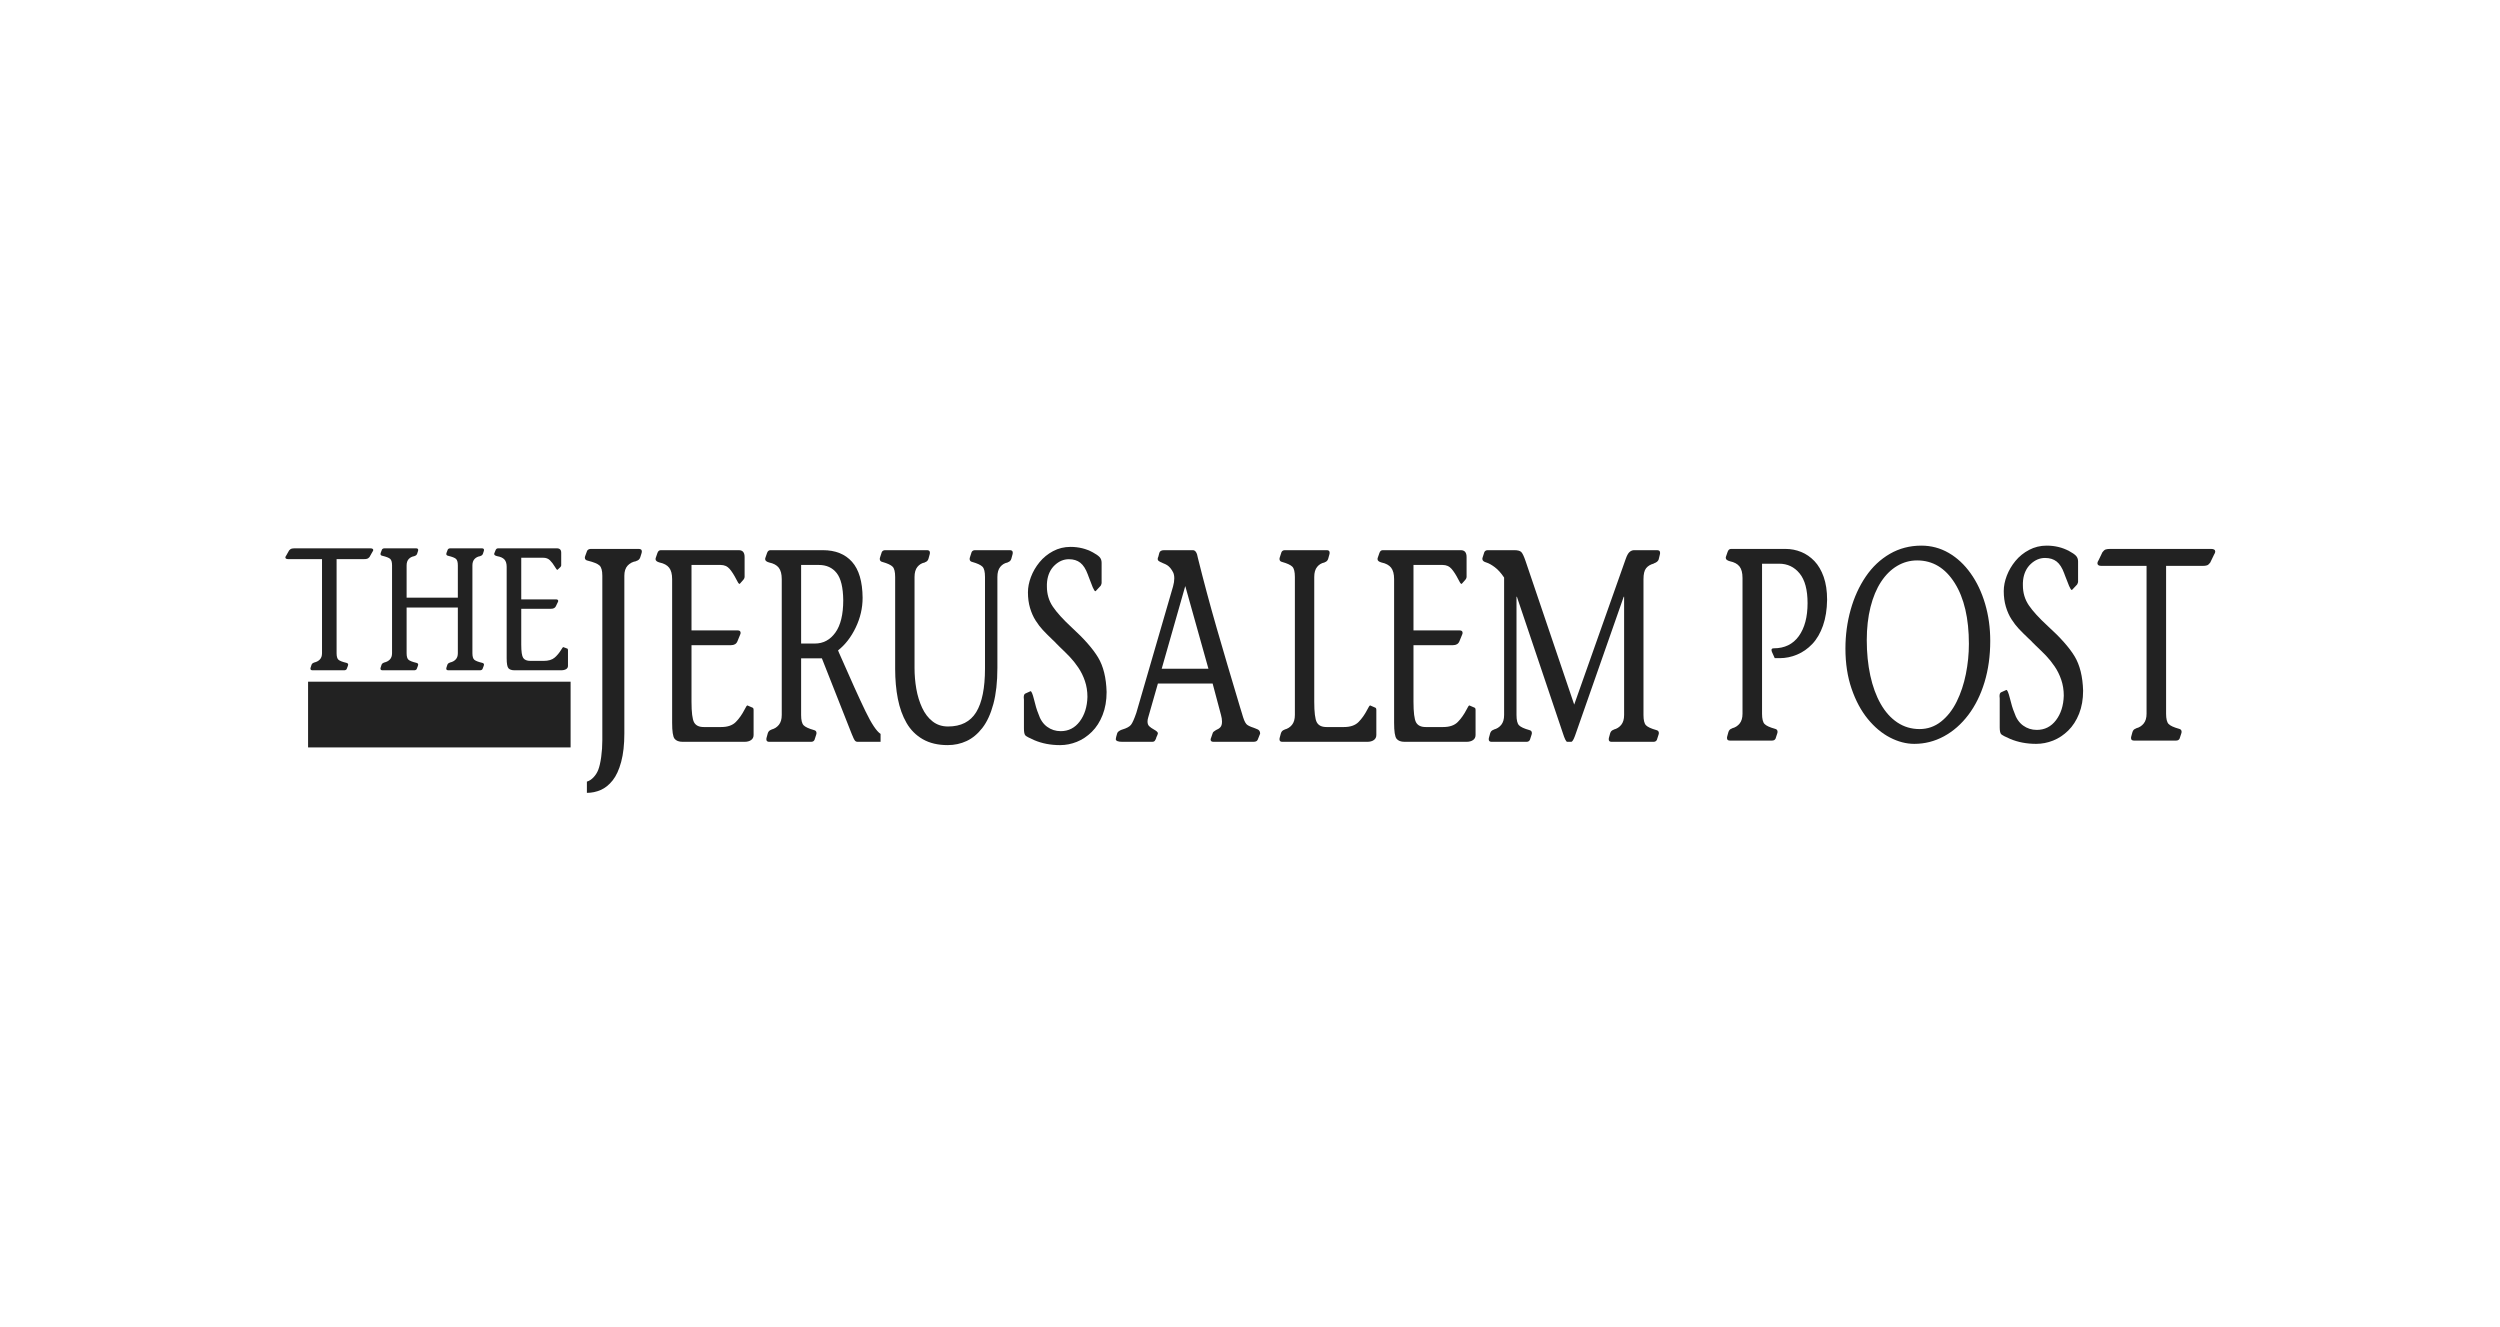 <svg width="226" height="120" viewBox="0 0 226 120" fill="none" xmlns="http://www.w3.org/2000/svg">
<g clip-path="url(#clip0)">
<path d="M30.428 50.545H32.886C33.013 50.545 33.113 50.535 33.185 50.514C33.257 50.493 33.33 50.441 33.403 50.357L33.66 49.9C33.715 49.827 33.742 49.769 33.742 49.727C33.742 49.622 33.652 49.569 33.471 49.569H26.652C26.525 49.569 26.426 49.58 26.353 49.601C26.281 49.622 26.209 49.674 26.136 49.758L25.878 50.215C25.824 50.288 25.796 50.346 25.796 50.388C25.796 50.493 25.887 50.545 26.068 50.545H29.11V59.05C29.11 59.292 29.045 59.481 28.914 59.617C28.782 59.754 28.617 59.843 28.418 59.885L28.391 59.901C28.273 59.933 28.196 60.001 28.16 60.105L28.078 60.358C28.078 60.379 28.074 60.399 28.065 60.42C28.065 60.431 28.065 60.441 28.065 60.452C28.065 60.505 28.083 60.542 28.119 60.563C28.155 60.584 28.201 60.594 28.255 60.594H31.107C31.216 60.594 31.293 60.557 31.338 60.484L31.447 60.2C31.465 60.158 31.474 60.121 31.474 60.09C31.474 59.996 31.415 59.938 31.298 59.917C30.944 59.832 30.711 59.741 30.597 59.641C30.485 59.542 30.428 59.344 30.428 59.05V50.545L30.428 50.545Z" fill="#222222"/>
<path d="M36.758 51.112C36.758 50.861 36.824 50.667 36.954 50.53C37.086 50.394 37.252 50.309 37.451 50.278L37.477 50.262C37.595 50.23 37.672 50.162 37.709 50.058L37.79 49.806C37.79 49.785 37.795 49.764 37.803 49.742C37.803 49.732 37.803 49.721 37.803 49.711C37.803 49.658 37.786 49.622 37.749 49.601C37.713 49.58 37.668 49.569 37.614 49.569H34.761C34.653 49.569 34.575 49.606 34.53 49.679L34.422 49.963C34.404 50.005 34.395 50.042 34.395 50.073C34.395 50.168 34.454 50.225 34.572 50.246C34.925 50.331 35.158 50.422 35.27 50.522C35.384 50.622 35.441 50.819 35.441 51.112V59.05C35.441 59.292 35.375 59.481 35.244 59.617C35.112 59.754 34.947 59.843 34.748 59.885L34.721 59.901C34.603 59.933 34.526 60.001 34.489 60.105L34.408 60.358C34.408 60.379 34.404 60.399 34.395 60.42C34.395 60.431 34.395 60.441 34.395 60.452C34.395 60.505 34.412 60.542 34.449 60.563C34.485 60.584 34.53 60.594 34.584 60.594H37.437C37.545 60.594 37.622 60.557 37.668 60.484L37.776 60.2C37.795 60.158 37.803 60.121 37.803 60.09C37.803 59.996 37.745 59.938 37.627 59.917C37.274 59.832 37.041 59.741 36.928 59.641C36.814 59.542 36.758 59.344 36.758 59.05V54.924H41.389V59.05C41.389 59.292 41.324 59.481 41.192 59.617C41.061 59.754 40.896 59.843 40.697 59.885L40.669 59.901C40.552 59.933 40.475 60.001 40.438 60.105L40.357 60.358C40.357 60.379 40.352 60.399 40.344 60.42C40.344 60.431 40.344 60.441 40.344 60.452C40.344 60.505 40.361 60.542 40.398 60.563C40.434 60.584 40.479 60.594 40.533 60.594H43.386C43.495 60.594 43.571 60.557 43.617 60.484L43.725 60.2C43.743 60.158 43.753 60.121 43.753 60.09C43.753 59.996 43.694 59.938 43.576 59.917C43.223 59.832 42.99 59.741 42.877 59.641C42.763 59.542 42.706 59.344 42.706 59.05V51.112C42.706 50.861 42.773 50.667 42.903 50.53C43.035 50.394 43.2 50.309 43.4 50.278L43.426 50.262C43.544 50.23 43.621 50.162 43.658 50.058L43.739 49.806C43.739 49.785 43.743 49.764 43.753 49.742C43.753 49.732 43.753 49.721 43.753 49.711C43.753 49.658 43.735 49.622 43.698 49.601C43.662 49.58 43.617 49.569 43.562 49.569H40.71C40.602 49.569 40.525 49.606 40.479 49.679L40.37 49.963C40.352 50.005 40.344 50.042 40.344 50.073C40.344 50.168 40.403 50.225 40.52 50.246C40.874 50.331 41.106 50.422 41.22 50.522C41.332 50.622 41.389 50.819 41.389 51.112V54.027H36.758V51.112L36.758 51.112Z" fill="#222222"/>
<path d="M47.121 50.42H49.103C49.357 50.42 49.561 50.496 49.714 50.648C49.869 50.8 50.018 50.997 50.163 51.239C50.262 51.417 50.335 51.507 50.38 51.507C50.39 51.507 50.398 51.507 50.408 51.507C50.416 51.496 50.422 51.491 50.422 51.491L50.666 51.254C50.711 51.202 50.733 51.155 50.733 51.112V49.963C50.733 49.7 50.602 49.569 50.339 49.569H45.029C44.92 49.569 44.844 49.627 44.798 49.742L44.69 50.01C44.69 50.021 44.685 50.036 44.676 50.058C44.676 50.079 44.676 50.089 44.676 50.089C44.676 50.173 44.767 50.236 44.948 50.278C45.247 50.331 45.464 50.43 45.599 50.577C45.735 50.724 45.803 50.945 45.803 51.239V59.507C45.803 59.99 45.858 60.292 45.967 60.413C46.075 60.533 46.261 60.594 46.523 60.594H50.72C50.91 60.594 51.062 60.559 51.175 60.491C51.288 60.423 51.345 60.326 51.345 60.2V58.767C51.345 58.683 51.317 58.636 51.263 58.625L50.924 58.499C50.887 58.499 50.824 58.578 50.733 58.735C50.562 59.019 50.362 59.258 50.136 59.452C49.909 59.646 49.579 59.744 49.144 59.744H47.949C47.633 59.744 47.415 59.654 47.297 59.476C47.179 59.297 47.121 58.898 47.121 58.279V55.034H49.81C50.027 55.034 50.172 54.961 50.245 54.814L50.434 54.42C50.453 54.389 50.462 54.357 50.462 54.326C50.462 54.231 50.394 54.184 50.258 54.184H47.121V50.42L47.121 50.42Z" fill="#222222"/>
<path d="M56.441 52.047C56.441 51.651 56.54 51.345 56.738 51.131C56.937 50.917 57.186 50.785 57.487 50.735L57.528 50.71C57.707 50.661 57.822 50.553 57.877 50.389L58.001 49.992C58.001 49.959 58.007 49.926 58.021 49.894C58.021 49.877 58.021 49.861 58.021 49.844C58.021 49.762 57.994 49.704 57.939 49.67C57.884 49.638 57.816 49.621 57.733 49.621H53.424C53.26 49.621 53.144 49.679 53.075 49.794L52.911 50.24C52.884 50.306 52.87 50.364 52.87 50.413C52.87 50.561 52.959 50.653 53.137 50.685C53.671 50.817 54.023 50.962 54.194 51.119C54.365 51.275 54.45 51.584 54.45 52.047V66.921C54.45 67.433 54.416 67.936 54.348 68.431C54.279 68.926 54.191 69.314 54.081 69.594C53.985 69.842 53.845 70.065 53.66 70.263C53.476 70.461 53.274 70.593 53.055 70.659V71.674C53.492 71.674 53.91 71.587 54.307 71.413C54.703 71.241 55.063 70.952 55.384 70.547C55.706 70.143 55.962 69.586 56.153 68.877C56.345 68.167 56.441 67.309 56.441 66.303V52.047L56.441 52.047Z" fill="#222222"/>
<path d="M62.512 51.072H65.146C65.484 51.072 65.755 51.192 65.959 51.431C66.163 51.671 66.362 51.98 66.554 52.359C66.687 52.64 66.784 52.78 66.844 52.78C66.856 52.78 66.868 52.78 66.88 52.78C66.892 52.764 66.897 52.755 66.897 52.755L67.222 52.384C67.282 52.302 67.312 52.227 67.312 52.162V50.355C67.312 49.942 67.138 49.736 66.789 49.736H59.732C59.588 49.736 59.485 49.827 59.425 50.008L59.281 50.429C59.281 50.445 59.274 50.47 59.263 50.503C59.263 50.537 59.263 50.553 59.263 50.553C59.263 50.684 59.383 50.784 59.623 50.85C60.02 50.932 60.309 51.089 60.49 51.32C60.67 51.551 60.761 51.898 60.761 52.359V65.353C60.761 66.112 60.833 66.587 60.977 66.777C61.122 66.966 61.368 67.061 61.718 67.061H67.294C67.547 67.061 67.749 67.008 67.899 66.9C68.05 66.793 68.125 66.64 68.125 66.443V64.191C68.125 64.058 68.089 63.984 68.016 63.967L67.565 63.77C67.517 63.77 67.433 63.893 67.312 64.141C67.084 64.586 66.819 64.962 66.519 65.267C66.218 65.572 65.779 65.724 65.201 65.724H63.613C63.191 65.724 62.903 65.585 62.746 65.304C62.59 65.023 62.512 64.397 62.512 63.423V58.324H66.085C66.374 58.324 66.566 58.209 66.662 57.978L66.915 57.359C66.94 57.309 66.952 57.26 66.952 57.211C66.952 57.062 66.861 56.988 66.681 56.988H62.512V51.072L62.512 51.072Z" fill="#222222"/>
<path d="M72.421 51.072H74.027C74.713 51.072 75.249 51.316 75.634 51.803C76.019 52.289 76.218 53.11 76.229 54.265C76.229 55.552 75.991 56.526 75.517 57.186C75.041 57.846 74.424 58.176 73.666 58.176H72.421V51.072V51.072ZM79.604 66.344C79.244 66.112 78.789 65.432 78.242 64.302C77.694 63.171 76.897 61.41 75.85 59.017L75.76 58.795C76.409 58.283 76.942 57.594 77.357 56.728C77.773 55.861 77.98 54.967 77.98 54.042C77.968 52.574 77.649 51.489 77.023 50.788C76.398 50.087 75.519 49.736 74.388 49.736H69.641C69.497 49.736 69.394 49.827 69.335 50.008L69.19 50.429C69.19 50.445 69.184 50.47 69.172 50.503C69.172 50.537 69.172 50.553 69.172 50.553C69.172 50.684 69.292 50.784 69.533 50.85C69.93 50.932 70.219 51.089 70.399 51.32C70.58 51.551 70.67 51.898 70.67 52.359V64.636C70.67 65.015 70.583 65.312 70.408 65.527C70.233 65.741 70.014 65.881 69.749 65.948L69.713 65.972C69.557 66.022 69.455 66.129 69.406 66.294L69.298 66.69C69.298 66.723 69.292 66.756 69.28 66.789C69.28 66.805 69.28 66.822 69.28 66.839C69.28 66.921 69.305 66.979 69.352 67.011C69.401 67.045 69.461 67.061 69.533 67.061H73.323C73.468 67.061 73.57 67.003 73.63 66.888L73.775 66.443C73.799 66.376 73.811 66.319 73.811 66.269C73.811 66.121 73.732 66.03 73.576 65.997C73.107 65.865 72.797 65.721 72.646 65.564C72.496 65.407 72.421 65.097 72.421 64.636V59.512H74.298L77.042 66.467L77.059 66.492C77.12 66.657 77.183 66.793 77.249 66.9C77.315 67.008 77.409 67.061 77.529 67.061H79.604V66.344V66.344Z" fill="#222222"/>
<path d="M82.674 52.162C82.674 51.766 82.76 51.46 82.935 51.246C83.109 51.032 83.329 50.9 83.594 50.85L83.63 50.825C83.787 50.776 83.888 50.668 83.936 50.503L84.045 50.107C84.045 50.074 84.051 50.041 84.063 50.008C84.063 49.992 84.063 49.975 84.063 49.959C84.063 49.877 84.039 49.818 83.99 49.785C83.943 49.753 83.883 49.736 83.81 49.736H80.019C79.876 49.736 79.774 49.794 79.713 49.909L79.568 50.355C79.544 50.42 79.532 50.478 79.532 50.528C79.532 50.676 79.611 50.767 79.767 50.8C80.237 50.932 80.546 51.077 80.697 51.234C80.847 51.39 80.922 51.699 80.922 52.162V60.453C80.922 61.443 81.004 62.35 81.166 63.175C81.329 64 81.59 64.726 81.951 65.353C82.312 65.98 82.803 66.471 83.422 66.826C84.041 67.181 84.791 67.358 85.669 67.358C86.283 67.358 86.855 67.235 87.384 66.987C87.913 66.74 88.389 66.344 88.81 65.799C89.231 65.254 89.562 64.532 89.802 63.633C90.043 62.734 90.164 61.649 90.164 60.378V52.162C90.164 51.766 90.251 51.46 90.425 51.246C90.6 51.032 90.819 50.9 91.084 50.85L91.12 50.825C91.277 50.776 91.379 50.668 91.427 50.503L91.535 50.107C91.535 50.074 91.541 50.041 91.553 50.008C91.553 49.992 91.553 49.975 91.553 49.959C91.553 49.877 91.529 49.818 91.481 49.785C91.433 49.753 91.373 49.736 91.301 49.736H88.142C87.998 49.736 87.895 49.794 87.835 49.909L87.691 50.355C87.667 50.42 87.655 50.478 87.655 50.528C87.655 50.676 87.733 50.767 87.889 50.8C88.359 50.932 88.668 51.077 88.819 51.234C88.969 51.39 89.044 51.699 89.044 52.162V60.428C89.044 62.194 88.78 63.509 88.251 64.376C87.721 65.242 86.873 65.675 85.705 65.675C85.164 65.675 84.698 65.523 84.307 65.217C83.916 64.912 83.6 64.5 83.359 63.98C83.118 63.46 82.944 62.891 82.835 62.272C82.727 61.653 82.674 61.022 82.674 60.378V52.162L82.674 52.162Z" fill="#222222"/>
<path d="M99.477 52.978C99.49 52.962 99.502 52.946 99.514 52.929C99.561 52.83 99.586 52.755 99.586 52.706V50.875C99.586 50.66 99.523 50.487 99.397 50.355C99.27 50.223 99.068 50.083 98.792 49.934C98.19 49.604 97.516 49.439 96.77 49.439C96.204 49.439 95.681 49.567 95.199 49.823C94.718 50.079 94.309 50.412 93.972 50.825C93.635 51.237 93.377 51.683 93.196 52.162C93.016 52.64 92.926 53.102 92.926 53.548C92.926 54.059 92.988 54.529 93.115 54.958C93.242 55.388 93.41 55.767 93.621 56.097C93.831 56.427 94.048 56.712 94.271 56.951C94.493 57.19 94.785 57.483 95.146 57.829C95.326 57.994 95.434 58.102 95.47 58.151C95.507 58.184 95.597 58.275 95.741 58.424C96.138 58.803 96.463 59.124 96.716 59.389C96.969 59.653 97.221 59.97 97.474 60.341C97.727 60.713 97.928 61.121 98.078 61.567C98.229 62.013 98.304 62.491 98.304 63.002C98.28 63.893 98.048 64.632 97.609 65.217C97.17 65.803 96.595 66.096 95.886 66.096C95.428 66.096 95.019 65.964 94.658 65.7C94.297 65.436 94.032 65.04 93.864 64.512C93.732 64.198 93.599 63.761 93.467 63.2C93.347 62.722 93.244 62.483 93.16 62.483L92.673 62.705C92.589 62.755 92.547 62.87 92.547 63.051C92.547 63.101 92.552 63.167 92.564 63.25C92.564 63.349 92.564 63.415 92.564 63.447V65.849C92.564 66.179 92.606 66.389 92.691 66.48C92.775 66.57 93.046 66.715 93.503 66.913C94.201 67.21 94.977 67.359 95.831 67.359C96.349 67.359 96.854 67.259 97.348 67.061C97.841 66.864 98.292 66.562 98.701 66.158C99.111 65.754 99.435 65.246 99.675 64.636C99.916 64.025 100.037 63.332 100.037 62.556C100.001 61.269 99.745 60.23 99.27 59.438C98.794 58.646 97.998 57.739 96.878 56.716C96.096 55.99 95.528 55.363 95.173 54.835C94.818 54.307 94.64 53.705 94.64 53.028C94.64 52.962 94.64 52.888 94.64 52.805C94.652 52.69 94.658 52.607 94.658 52.558C94.731 51.947 94.959 51.46 95.344 51.097C95.729 50.734 96.156 50.553 96.626 50.553C97.046 50.553 97.393 50.66 97.663 50.875C97.934 51.089 98.159 51.444 98.34 51.939C98.376 52.021 98.401 52.087 98.413 52.137C98.557 52.533 98.68 52.85 98.782 53.09C98.885 53.329 98.966 53.449 99.026 53.449C99.038 53.449 99.044 53.441 99.044 53.424C99.056 53.424 99.063 53.424 99.063 53.424L99.477 52.978L99.477 52.978Z" fill="#222222"/>
<path d="M105.018 60.453L107.148 52.978L109.242 60.453H105.018ZM113.917 66.319C113.917 66.121 113.832 65.989 113.664 65.923C113.531 65.873 113.429 65.832 113.357 65.799C112.996 65.684 112.767 65.568 112.671 65.453C112.599 65.37 112.533 65.254 112.472 65.106C112.412 64.957 112.34 64.735 112.256 64.438C112.22 64.338 112.172 64.182 112.111 63.967C111.293 61.245 110.584 58.84 109.982 56.753C109.38 54.666 108.814 52.558 108.286 50.429C108.213 49.967 108.063 49.736 107.834 49.736H105.235C104.994 49.736 104.849 49.819 104.801 49.984L104.712 50.33C104.675 50.396 104.657 50.462 104.657 50.528C104.657 50.611 104.693 50.676 104.765 50.726C104.838 50.776 104.952 50.833 105.108 50.9C105.409 51.015 105.614 51.139 105.722 51.271L105.794 51.345C105.902 51.477 105.99 51.613 106.056 51.753C106.122 51.893 106.155 52.071 106.155 52.285C106.155 52.5 106.12 52.739 106.047 53.003L102.726 64.438C102.533 64.999 102.371 65.362 102.239 65.527C102.106 65.692 101.848 65.832 101.462 65.948H101.445C101.18 66.047 101.029 66.162 100.993 66.294L100.903 66.615C100.879 66.698 100.867 66.764 100.867 66.814C100.867 66.979 101.066 67.061 101.462 67.061H104.17C104.266 67.061 104.338 67.033 104.386 66.975C104.434 66.917 104.477 66.839 104.513 66.74C104.525 66.69 104.531 66.665 104.531 66.665L104.639 66.418C104.639 66.401 104.645 66.376 104.657 66.344C104.669 66.327 104.675 66.311 104.675 66.294C104.675 66.195 104.555 66.08 104.314 65.948C104.134 65.849 103.992 65.749 103.89 65.65C103.788 65.552 103.736 65.411 103.736 65.23C103.736 65.114 103.755 64.999 103.791 64.883L104.675 61.789H109.621L110.379 64.636C110.439 64.85 110.469 65.048 110.469 65.23C110.469 65.461 110.421 65.63 110.325 65.737C110.229 65.844 110.096 65.931 109.927 65.997C109.759 66.096 109.663 66.179 109.639 66.244L109.476 66.715C109.452 66.764 109.44 66.814 109.44 66.864C109.44 66.996 109.53 67.061 109.711 67.061H113.285C113.381 67.061 113.465 67.049 113.538 67.024C113.61 66.999 113.664 66.946 113.7 66.864L113.917 66.319V66.319Z" fill="#222222"/>
<path d="M115.685 66.69C115.685 66.723 115.679 66.756 115.667 66.789C115.667 66.805 115.667 66.822 115.667 66.839C115.667 66.921 115.691 66.979 115.739 67.011C115.787 67.045 115.848 67.061 115.92 67.061H123.591C123.844 67.061 124.045 67.008 124.196 66.9C124.346 66.793 124.421 66.64 124.421 66.442V64.191C124.421 64.058 124.385 63.984 124.313 63.967L123.862 63.77C123.814 63.77 123.729 63.893 123.608 64.141C123.38 64.586 123.116 64.962 122.815 65.267C122.514 65.572 122.075 65.724 121.497 65.724H119.909C119.488 65.724 119.199 65.585 119.043 65.304C118.886 65.023 118.808 64.397 118.808 63.423V52.162C118.808 51.766 118.895 51.46 119.07 51.246C119.244 51.032 119.464 50.9 119.728 50.85L119.764 50.825C119.921 50.776 120.023 50.668 120.071 50.503L120.18 50.107C120.18 50.074 120.185 50.041 120.198 50.008C120.198 49.992 120.198 49.975 120.198 49.959C120.198 49.877 120.173 49.818 120.126 49.785C120.077 49.753 120.017 49.736 119.945 49.736H116.155C116.01 49.736 115.908 49.794 115.848 49.909L115.703 50.355C115.679 50.42 115.667 50.478 115.667 50.528C115.667 50.676 115.746 50.767 115.902 50.8C116.371 50.932 116.681 51.077 116.832 51.234C116.982 51.39 117.057 51.699 117.057 52.162V64.636C117.057 65.015 116.969 65.312 116.796 65.527C116.621 65.741 116.401 65.881 116.137 65.948L116.1 65.972C115.944 66.022 115.842 66.129 115.793 66.294L115.685 66.69L115.685 66.69Z" fill="#222222"/>
<path d="M127.779 51.072H130.413C130.751 51.072 131.021 51.192 131.226 51.431C131.43 51.671 131.629 51.98 131.821 52.359C131.953 52.64 132.05 52.78 132.11 52.78C132.122 52.78 132.134 52.78 132.146 52.78C132.159 52.764 132.164 52.755 132.164 52.755L132.489 52.384C132.549 52.302 132.579 52.227 132.579 52.162V50.355C132.579 49.942 132.405 49.736 132.056 49.736H124.998C124.854 49.736 124.752 49.827 124.692 50.008L124.547 50.429C124.547 50.445 124.541 50.47 124.53 50.503C124.53 50.537 124.53 50.553 124.53 50.553C124.53 50.684 124.649 50.784 124.89 50.85C125.287 50.932 125.576 51.089 125.757 51.32C125.937 51.551 126.027 51.898 126.027 52.359V65.353C126.027 66.112 126.1 66.587 126.244 66.777C126.389 66.966 126.635 67.061 126.984 67.061H132.561C132.813 67.061 133.015 67.008 133.166 66.9C133.317 66.793 133.391 66.64 133.391 66.443V64.191C133.391 64.058 133.356 63.984 133.283 63.967L132.832 63.77C132.784 63.77 132.699 63.893 132.579 64.141C132.35 64.586 132.086 64.962 131.785 65.267C131.485 65.572 131.046 65.724 130.468 65.724H128.88C128.458 65.724 128.169 65.585 128.013 65.304C127.856 65.023 127.779 64.397 127.779 63.423V58.324H131.352C131.641 58.324 131.833 58.209 131.929 57.978L132.182 57.359C132.206 57.309 132.218 57.26 132.218 57.211C132.218 57.062 132.128 56.988 131.948 56.988H127.779V51.072L127.779 51.072Z" fill="#222222"/>
<path d="M148.571 52.359C148.571 51.898 148.649 51.567 148.806 51.37C148.962 51.172 149.191 51.032 149.491 50.949L149.528 50.924C149.756 50.841 149.895 50.726 149.943 50.577L150.051 50.132C150.051 50.099 150.057 50.066 150.069 50.033C150.069 50 150.069 49.975 150.069 49.959C150.069 49.81 149.979 49.736 149.798 49.736H147.722C147.578 49.736 147.443 49.79 147.316 49.897C147.19 50.004 147.073 50.215 146.965 50.528L142.308 63.695L137.922 50.751C137.766 50.288 137.63 50.004 137.516 49.897C137.401 49.79 137.194 49.736 136.893 49.736H134.492C134.348 49.736 134.245 49.794 134.185 49.909L134.041 50.355C134.017 50.42 134.005 50.478 134.005 50.528C134.005 50.676 134.126 50.784 134.366 50.85C134.583 50.916 134.835 51.056 135.124 51.271C135.413 51.485 135.696 51.799 135.972 52.211V64.636C135.972 65.015 135.885 65.312 135.711 65.527C135.536 65.741 135.317 65.881 135.052 65.948L135.016 65.972C134.859 66.022 134.758 66.129 134.709 66.294L134.601 66.69C134.601 66.723 134.595 66.756 134.583 66.789C134.583 66.805 134.583 66.822 134.583 66.839C134.583 66.921 134.607 66.979 134.655 67.011C134.703 67.045 134.763 67.061 134.835 67.061H137.994C138.138 67.061 138.24 67.003 138.301 66.888L138.445 66.443C138.469 66.376 138.481 66.319 138.481 66.269C138.481 66.121 138.404 66.03 138.247 65.997C137.777 65.865 137.468 65.721 137.317 65.564C137.166 65.407 137.092 65.097 137.092 64.636V53.944H137.127L141.279 66.269C141.447 66.797 141.58 67.061 141.676 67.061H142.037C142.134 67.061 142.248 66.879 142.38 66.517L146.784 53.944H146.82V64.636C146.82 65.015 146.733 65.312 146.558 65.527C146.384 65.741 146.164 65.881 145.899 65.948L145.863 65.972C145.707 66.022 145.604 66.129 145.557 66.294L145.448 66.69C145.448 66.723 145.443 66.756 145.431 66.789C145.431 66.805 145.431 66.822 145.431 66.839C145.431 66.921 145.455 66.979 145.502 67.011C145.551 67.045 145.611 67.061 145.683 67.061H149.473C149.618 67.061 149.72 67.003 149.78 66.888L149.924 66.443C149.949 66.376 149.961 66.319 149.961 66.269C149.961 66.121 149.882 66.03 149.726 65.997C149.257 65.865 148.947 65.721 148.796 65.564C148.646 65.407 148.571 65.097 148.571 64.636V52.359V52.359Z" fill="#222222"/>
<path d="M159.289 50.959H160.837C161.589 50.959 162.205 51.252 162.685 51.838C163.164 52.423 163.404 53.319 163.404 54.523C163.404 55.777 163.14 56.771 162.612 57.506C162.083 58.24 161.328 58.607 160.345 58.607C160.212 58.607 160.145 58.656 160.145 58.755C160.145 58.805 160.157 58.862 160.181 58.929L160.436 59.498C160.484 59.498 160.557 59.498 160.655 59.498C160.751 59.498 160.824 59.498 160.873 59.498C161.419 59.498 161.947 59.391 162.457 59.176C162.967 58.962 163.425 58.644 163.832 58.215C164.239 57.786 164.56 57.233 164.797 56.561C165.034 55.885 165.158 55.105 165.17 54.214C165.17 53.426 165.067 52.737 164.861 52.151C164.655 51.57 164.375 51.091 164.023 50.72C163.671 50.353 163.27 50.076 162.821 49.895C162.372 49.713 161.905 49.623 161.419 49.623H156.485C156.339 49.623 156.236 49.713 156.175 49.895L156.029 50.315C156.029 50.332 156.024 50.357 156.011 50.39C156.011 50.423 156.011 50.439 156.011 50.439C156.011 50.571 156.133 50.67 156.376 50.736C156.777 50.819 157.067 50.975 157.249 51.206C157.432 51.438 157.523 51.784 157.523 52.246V64.522C157.523 64.902 157.435 65.199 157.259 65.413C157.083 65.627 156.861 65.768 156.594 65.834L156.557 65.859C156.4 65.908 156.297 66.015 156.248 66.18L156.139 66.576C156.139 66.61 156.133 66.642 156.121 66.675C156.121 66.692 156.121 66.709 156.121 66.725C156.121 66.807 156.145 66.865 156.194 66.898C156.242 66.931 156.303 66.948 156.376 66.948H160.199C160.345 66.948 160.448 66.89 160.509 66.774L160.655 66.329C160.679 66.263 160.691 66.205 160.691 66.156C160.691 66.007 160.612 65.916 160.454 65.883C159.98 65.751 159.668 65.607 159.517 65.45C159.364 65.293 159.289 64.984 159.289 64.522V50.959V50.959Z" fill="#222222"/>
<path d="M173.053 67.245C174.001 67.245 174.893 67.018 175.73 66.564C176.568 66.11 177.302 65.467 177.933 64.634C178.565 63.8 179.053 62.814 179.399 61.676C179.745 60.537 179.918 59.292 179.918 57.939C179.918 56.751 179.763 55.633 179.454 54.585C179.145 53.537 178.708 52.617 178.143 51.826C177.579 51.033 176.917 50.419 176.159 49.981C175.4 49.544 174.577 49.325 173.691 49.325C172.647 49.325 171.697 49.573 170.842 50.068C169.986 50.563 169.26 51.248 168.665 52.122C168.071 52.997 167.615 53.995 167.3 55.117C166.985 56.239 166.827 57.411 166.827 58.632C166.827 59.968 167.011 61.177 167.382 62.257C167.752 63.338 168.241 64.25 168.847 64.992C169.455 65.735 170.125 66.296 170.859 66.675C171.594 67.055 172.325 67.245 173.053 67.245V67.245ZM173.527 65.908C172.787 65.908 172.119 65.71 171.524 65.314C170.929 64.918 170.426 64.357 170.013 63.631C169.601 62.905 169.288 62.051 169.075 61.07C168.863 60.088 168.756 59.019 168.756 57.864C168.756 56.776 168.869 55.781 169.093 54.882C169.318 53.983 169.637 53.22 170.049 52.593C170.462 51.965 170.948 51.487 171.506 51.157C172.065 50.827 172.665 50.662 173.309 50.662C174.717 50.662 175.849 51.343 176.705 52.704C177.56 54.065 177.988 55.901 177.988 58.211C177.988 59.118 177.897 60.026 177.715 60.933C177.533 61.841 177.257 62.67 176.887 63.421C176.517 64.171 176.046 64.774 175.476 65.228C174.905 65.681 174.256 65.908 173.527 65.908L173.527 65.908Z" fill="#222222"/>
<path d="M187.749 52.864C187.761 52.849 187.773 52.832 187.785 52.815C187.833 52.717 187.858 52.642 187.858 52.593V50.761C187.858 50.547 187.794 50.373 187.667 50.241C187.54 50.109 187.336 49.969 187.057 49.82C186.45 49.491 185.77 49.325 185.017 49.325C184.447 49.325 183.919 49.454 183.433 49.709C182.948 49.965 182.535 50.299 182.195 50.711C181.856 51.124 181.594 51.57 181.412 52.048C181.23 52.526 181.139 52.988 181.139 53.434C181.139 53.946 181.203 54.416 181.33 54.845C181.458 55.274 181.627 55.654 181.84 55.983C182.052 56.313 182.271 56.598 182.496 56.837C182.72 57.077 183.014 57.369 183.379 57.716C183.561 57.881 183.67 57.988 183.706 58.038C183.743 58.071 183.834 58.161 183.98 58.31C184.38 58.69 184.708 59.011 184.963 59.275C185.217 59.539 185.472 59.857 185.728 60.228C185.983 60.599 186.186 61.008 186.337 61.453C186.489 61.899 186.565 62.377 186.565 62.889C186.541 63.78 186.307 64.518 185.864 65.104C185.421 65.689 184.842 65.983 184.125 65.983C183.664 65.983 183.251 65.851 182.887 65.587C182.523 65.323 182.256 64.927 182.086 64.398C181.952 64.085 181.819 63.648 181.685 63.087C181.564 62.608 181.461 62.369 181.376 62.369L180.884 62.592C180.799 62.641 180.757 62.757 180.757 62.938C180.757 62.988 180.763 63.054 180.774 63.136C180.774 63.235 180.774 63.301 180.774 63.334V65.735C180.774 66.065 180.817 66.275 180.902 66.366C180.987 66.457 181.261 66.601 181.722 66.799C182.426 67.096 183.209 67.245 184.071 67.245C184.592 67.245 185.102 67.145 185.6 66.948C186.098 66.75 186.553 66.448 186.966 66.045C187.378 65.64 187.706 65.132 187.949 64.522C188.191 63.912 188.313 63.218 188.313 62.443C188.277 61.156 188.019 60.117 187.54 59.325C187.06 58.533 186.255 57.625 185.126 56.602C184.338 55.876 183.764 55.249 183.406 54.721C183.048 54.193 182.869 53.591 182.869 52.914C182.869 52.849 182.869 52.774 182.869 52.692C182.881 52.576 182.887 52.493 182.887 52.444C182.96 51.833 183.191 51.347 183.579 50.984C183.967 50.621 184.398 50.439 184.872 50.439C185.296 50.439 185.646 50.547 185.919 50.761C186.192 50.975 186.42 51.33 186.601 51.826C186.638 51.908 186.662 51.974 186.674 52.023C186.82 52.419 186.945 52.737 187.048 52.976C187.151 53.215 187.233 53.335 187.294 53.335C187.306 53.335 187.311 53.327 187.311 53.31C187.324 53.31 187.33 53.31 187.33 53.31L187.749 52.864L187.749 52.864Z" fill="#222222"/>
<path d="M195.815 51.157H199.111C199.28 51.157 199.414 51.141 199.512 51.107C199.608 51.074 199.705 50.992 199.803 50.86L200.149 50.142C200.221 50.027 200.258 49.936 200.258 49.87C200.258 49.705 200.137 49.623 199.894 49.623H190.753C190.583 49.623 190.449 49.639 190.352 49.672C190.255 49.705 190.158 49.788 190.061 49.919L189.715 50.637C189.643 50.753 189.606 50.843 189.606 50.91C189.606 51.074 189.727 51.157 189.97 51.157H194.049V64.522C194.049 64.902 193.961 65.199 193.784 65.413C193.608 65.627 193.387 65.768 193.12 65.834L193.084 65.859C192.926 65.908 192.823 66.015 192.774 66.18L192.665 66.576C192.665 66.61 192.659 66.642 192.646 66.675C192.646 66.692 192.646 66.709 192.646 66.725C192.646 66.807 192.671 66.865 192.72 66.898C192.768 66.931 192.829 66.948 192.901 66.948H196.725C196.871 66.948 196.974 66.89 197.035 66.774L197.181 66.329C197.205 66.263 197.217 66.205 197.217 66.156C197.217 66.007 197.138 65.916 196.981 65.883C196.507 65.751 196.194 65.607 196.043 65.45C195.891 65.293 195.815 64.984 195.815 64.522V51.157L195.815 51.157Z" fill="#222222"/>
<path d="M51.582 61.625H27.85V67.567H51.582V61.625Z" fill="#222222"/>
</g>
<defs>
<clipPath id="clip0">
<rect width="178" height="27" fill="white" transform="translate(24 47)"/>
</clipPath>
</defs>
</svg>
